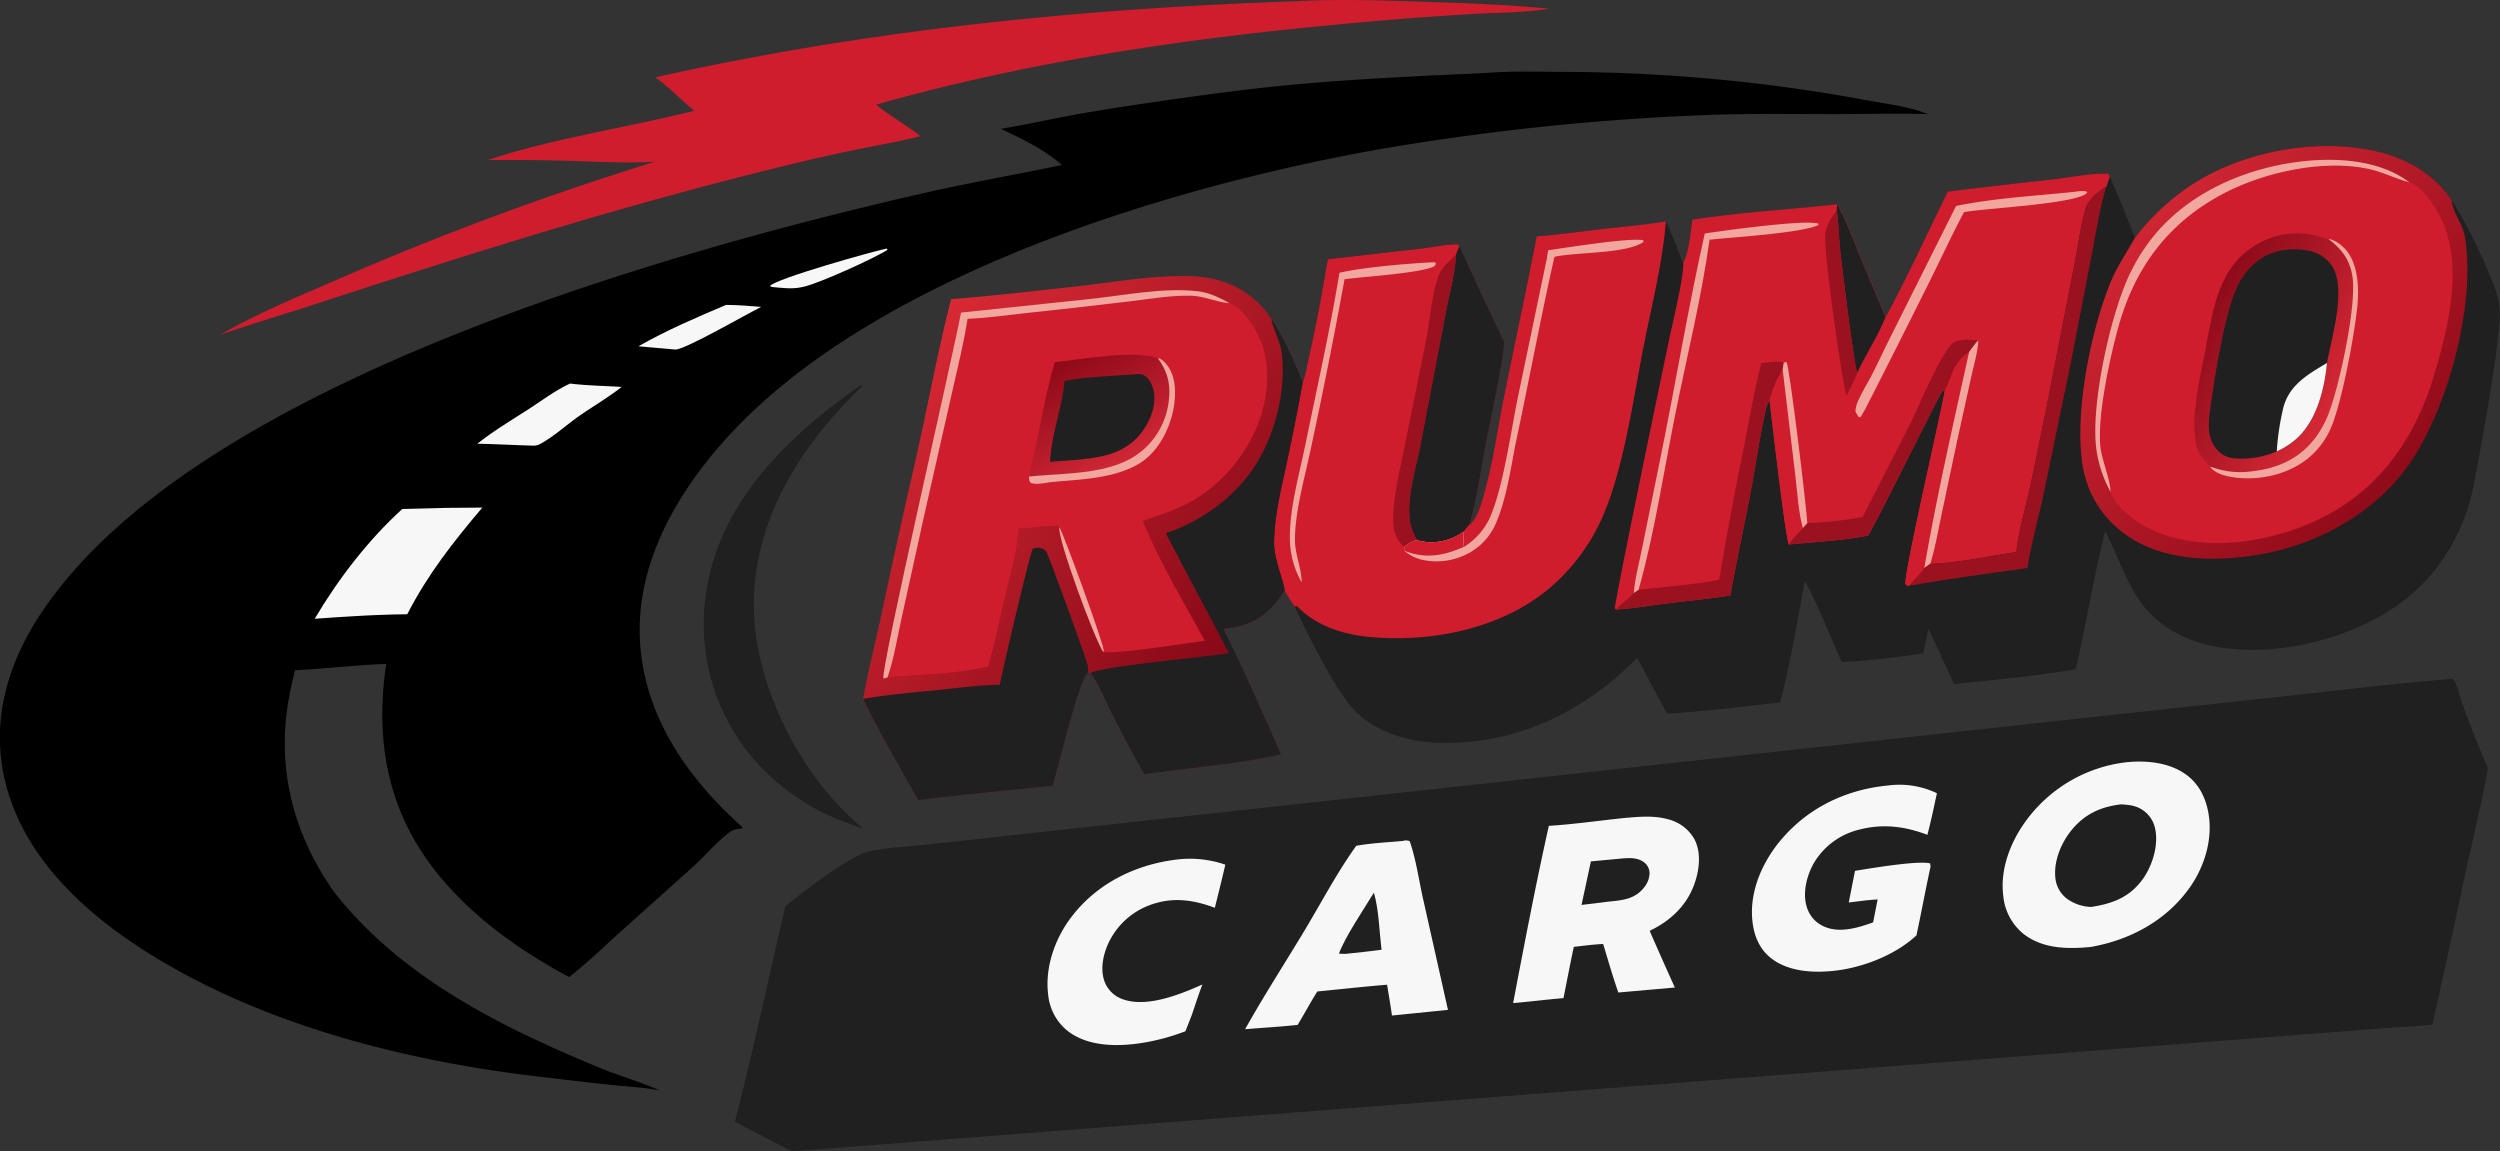 <svg id="Camada_1" data-name="Camada 1" xmlns="http://www.w3.org/2000/svg" xmlns:xlink="http://www.w3.org/1999/xlink" viewBox="0 0 884.88 407.51"><rect x="0" y="0" width="884.88" height="407.51" fill="#333333" stroke="none"/><defs><style>.cls-1{fill:#202020;}.cls-2{fill:#f7f7f7;}.cls-3{fill:#cf1d2e;}.cls-4{fill:#9a111f;}.cls-5{fill:#f2a79e;}.cls-6{fill:url(#Gradiente_sem_nome);}.cls-7{fill:url(#Gradiente_sem_nome_2);}.cls-8{fill:url(#Gradiente_sem_nome_3);}.cls-9{fill:url(#Gradiente_sem_nome_4);}</style><linearGradient id="Gradiente_sem_nome" x1="896.45" y1="583.93" x2="805.74" y2="669.68" gradientTransform="matrix(1, 0, 0, -1, 0, 1026)" gradientUnits="userSpaceOnUse"><stop offset="0" stop-color="#920b1a"/><stop offset="1" stop-color="#ce2532"/></linearGradient><linearGradient id="Gradiente_sem_nome_2" x1="827.28" y1="640.16" x2="874.61" y2="610.83" gradientTransform="matrix(1, 0, 0, -1, 0, 1026)" gradientUnits="userSpaceOnUse"><stop offset="0" stop-color="#8e0b1b"/><stop offset="1" stop-color="#d42734"/></linearGradient><linearGradient id="Gradiente_sem_nome_3" x1="477.24" y1="516.93" x2="360.81" y2="616.85" gradientTransform="matrix(1, 0, 0, -1, 0, 1026)" gradientUnits="userSpaceOnUse"><stop offset="0" stop-color="#890918"/><stop offset="1" stop-color="#d72934"/></linearGradient><linearGradient id="Gradiente_sem_nome_4" x1="423.09" y1="623.3" x2="443.46" y2="587.57" gradientTransform="matrix(1, 0, 0, -1, 0, 1026)" gradientUnits="userSpaceOnUse"><stop offset="0" stop-color="#8e0918"/><stop offset="1" stop-color="#ce2635"/></linearGradient></defs><path class="cls-1" d="M914.88,515.52a2.45,2.45,0,0,1,.66.29c.85.75,2.31,6.48,2.79,7.8,2.86,8,5.91,15.79,9.33,23.55-2.21,12.24-5.24,24.43-7.88,36.6Q914,610.85,908,637.89c-6,.73-12.27.89-18.36,1.36l-41,3.18-131.81,10.2L327.38,682.75l-4.76-2.43q-7.78-3.95-15.47-8.05c6.48-25.2,11.88-50.78,17.84-76.11,4.93-4.51,23.2-18.07,29.12-19.44,6.75-1.57,14.32-1.84,21.22-2.58L414,569.9l132.77-14.52,225.08-24.62,85.2-9.25C876.29,519.42,895.57,517.05,914.88,515.52Z" transform="translate(-47.02 -275.24)"/><path class="cls-2" d="M799.25,545.09c7-.81,15.16-.07,21.09,4,4.76,3.23,7.32,8.23,8.33,13.79,1.67,9.26-1.3,19.08-6.67,26.62-8.31,11.67-21.14,18.51-35,20.92-8.09.77-16.71.69-23.53-4.44a19.61,19.61,0,0,1-7.36-13.41c-1.32-9.88,2.73-19.92,8.65-27.66A51.28,51.28,0,0,1,799.25,545.09Z" transform="translate(-47.02 -275.24)"/><path class="cls-1" d="M797.81,559.94c2.62.15,5.05.39,7.31,1.82a10.43,10.43,0,0,1,4.76,7c1.16,5.8-1,12.77-4.32,17.49-4.64,6.54-10.78,8.85-18.35,10a15.31,15.31,0,0,1-8.71-3,10.52,10.52,0,0,1-4-7.49c-.55-5.93,2.14-12.34,5.89-16.87C785,563.33,790.76,560.73,797.81,559.94Z" transform="translate(-47.02 -275.24)"/><path class="cls-2" d="M621.42,564.82c5.26-.45,10.81-1.06,16,.4a14.75,14.75,0,0,1,9.45,7.26c2.4,4.8,1.6,10.91-.17,15.8-2.78,7.65-8.57,13-15.78,16.42q4.38,10.08,8.92,20.07l-20,1.77c-2-5.63-3.63-11.44-5.38-17.16-3.46.12-6.94.63-10.39,1-1.28,6-2.44,12.1-3.65,18.15-5.94.49-11.88,1.24-17.83,1.76,4-20.93,8-42,12.65-62.74C603.94,567,612.72,565.75,621.42,564.82Z" transform="translate(-47.02 -275.24)"/><path class="cls-1" d="M621.15,579.1c2.61-.22,5.54-.35,7.74,1.32a5,5,0,0,1,2,3.7,8.36,8.36,0,0,1-2,5.31c-3.26,4.11-7.69,4.45-12.49,4.94l-9.59,1.17,3.31-15.41Z" transform="translate(-47.02 -275.24)"/><path class="cls-2" d="M543.59,572.89A3.28,3.28,0,0,1,546,573c2.22,6.37,3.22,13.65,4.69,20.26l8.84,39.43-19.82,2c-.5-3.65-1.15-7.28-1.73-10.91-8.24.68-16.47,1.59-24.7,2.4-1.67,2.64-3.2,5.41-4.77,8.11l-2.18,3.71c-6.17.68-12.41,1-18.6,1.54,6.71-12,14.26-23.64,21.31-35.41,5.86-9.78,11.38-20.29,18.05-29.53C532.48,573.64,538.14,573.4,543.59,572.89Z" transform="translate(-47.02 -275.24)"/><path class="cls-1" d="M533.32,591.2c1.76,6.09,1.91,13.85,2.7,20.22q-6.33.8-12.7,1.44c-.8,0-1.58,0-2.37-.08C522.85,607.31,530.07,596.5,533.32,591.2Z" transform="translate(-47.02 -275.24)"/><path class="cls-2" d="M715.46,553.25A30.61,30.61,0,0,1,732.59,556c-1.05,4.93-2.08,9.85-3.37,14.73-7.88-3-15.6-4-23.88-1.9a25.62,25.62,0,0,0-16.24,11.79c-2.57,4.46-4.15,10.66-2.55,15.71a10.9,10.9,0,0,0,5.54,6.59c5.62,2.85,12.38.79,17.92-1.2l1.6-8.12c-3.41.17-6.83.68-10.22,1.08l2.21-11.2c5-.82,22.47-3.76,26.59-2.63l.16,1.1c-1.76,8.1-3.26,16.26-5,24.37-7.28,6.76-18.28,11.12-28,12.4-7.78,1-17.29.68-23.65-4.48-4.12-3.33-5.94-8.13-6.44-13.28-1-10.31,3.54-20.52,10-28.28C687,561.06,700.57,554.63,715.46,553.25Z" transform="translate(-47.02 -275.24)"/><path class="cls-2" d="M463,579.55a38.35,38.35,0,0,1,17.72,1.74c-1.16,5.1-2.46,10.18-3.7,15.26-7.6-2.81-14.74-3.88-22.57-1.11a26.2,26.2,0,0,0-15.17,13.78c-1.87,4.11-2.91,9.34-1.21,13.67a10.47,10.47,0,0,0,5.93,5.87c8.58,3.43,20.78-1.55,28.61-5.06-1.4,3.64-2.58,7.39-3.85,11.08l-2.16,5.47a75.6,75.6,0,0,1-15.51,4.16c-8.53,1.33-18.9,1.32-26.07-4.19a18.66,18.66,0,0,1-7-12.93c-1.22-9.79,2.5-20.14,8.47-27.8C435.38,588,448.66,581.39,463,579.55Z" transform="translate(-47.02 -275.24)"/><path class="cls-1" d="M802.68,359.44a80.32,80.32,0,0,1,19.48-18.39c18-12,43.83-17,65-12.47,11.13,2.35,21.45,8.05,27.74,17.76,4.89,7.22,15.69,28.74,16.83,37.12,1.21,8.87-6.87,51.41-9,62.8-3.47,18.09-13.07,33.81-28.48,44.14-17.48,11.71-43.5,17.81-64.24,13.48-10.71-2.24-20.39-7.76-26.38-17.07-4.69-7.3-7.49-15.88-11.48-23.59-4.08,16.16-6.63,32.68-10.43,48.91-14.15,2.42-28.81,3.8-43.11,5.21q-4.43-9.8-9-19.52l-1.84,8.62a257.87,257.87,0,0,1-28.9,3.15c-4.19-9.67-8.18-19.47-13-28.85-2.69,14.31-5.07,29-8.76,43.1-13.19,1.51-26.75,3.26-40,4-3.71-6.5-7-13.23-10.66-19.73-18.11,18.48-40.9,29.83-67.13,30.11-11.65.12-24.12-2.81-32.61-11.28-6.88-6.87-17.2-27.79-21.43-37a64.59,64.59,0,0,1-3.59-5.68c.05-2.51-3.74-10.8-3.7-16.72.07-9.81,2.61-19.51,4.62-29.05q3-14,5.54-28c1.05-2.54,1.46-5.75,2.09-8.44C512.91,390.46,515,378.67,517,367l32.82-3.74c4.18-.48,9.15-1.64,13.31-1.5l.49.7q7.79,17.13,15.93,34.11c-1.47,11.87-4.26,23.76-6.52,35.51-1.84,9.53-3.18,19.61-5.94,28.91,2.59-1.76,4-6.86,4.88-9.78,3.4-11.58,5.07-23.95,7.44-35.79,3.77-18.84,7.89-37.61,11.49-56.49,7.51-.53,15.08-1.64,22.56-2.5,7.71-.88,15.53-1.53,23.19-2.78,2.43,4.66,4.14,9.84,6.06,14.73,2.06-4.07,2.54-10.74,3.22-15.3,16.91-2.61,34.3-3.57,51.32-5.45,3.48,6,5.88,12.93,8.5,19.29,2.82,6.88,5.88,13.68,8.62,20.59,7.86-14.51,14.8-29.6,22.05-44.42q18.78-2.3,37.58-4.35c6.12-.71,13.05-2.21,19.18-2l.61,1.06Q798.52,348.49,802.68,359.44Z" transform="translate(-47.02 -275.24)"/><path class="cls-3" d="M736.44,343.05q18.78-2.3,37.58-4.35c6.12-.71,13.05-2.21,19.18-2l.61,1.06c-.43,1.21-.86,2.42-1.28,3.63-2.91,1.57-6.53,4.78-7.43,8.06-1.69,6.22-2.51,12.78-3.76,19.11l-9.08,46.57c-2.3,11.32-4.53,22.7-7,34-1.56,7-3.8,14.36-4.53,21.51-10.06,1.58-20.28,3.79-30.47,4.22l-2.09,1.47c-1.48,2.32-3.62,4.11-5.33,6.24-1,0-.56.16-1.35-.56-.57-4,12.27-59.07,13.95-68.56a2.79,2.79,0,0,0-.95.36c-.84.73-22.75,45.3-26.23,51-9.14,1.82-18.82,2.22-28.09,3.18-1.28-2.92-6.09-44.83-6.8-50.88a6.09,6.09,0,0,0-1.12,2.3c-2.24,9.29-3.53,19-5.29,28.39-2.38,12.76-5.17,25.44-7.51,38.21-7.45,1.18-15,1.89-22.47,2.82-5.91.73-12,1.81-17.89,2.13l-.14,0c-.11-.13-.3-.21-.34-.38-.33-1.37,16.92-84.28,19-94.23,1.08-5.24,5.64-24,5.19-28.06,2.06-4.07,2.54-10.74,3.22-15.3,16.91-2.61,34.3-3.57,51.32-5.45,3.48,6,5.88,12.93,8.5,19.29,2.82,6.88,5.88,13.68,8.62,20.59C722.25,373,729.19,357.87,736.44,343.05Z" transform="translate(-47.02 -275.24)"/><path class="cls-4" d="M670.45,403.77c2.36-.17,5.7-.91,7.92-.18l-.42,2.52a38.49,38.49,0,0,0-4.62,11,6.09,6.09,0,0,0-1.12,2.3c-2.24,9.29-3.53,19-5.29,28.39-2.38,12.76-5.17,25.44-7.51,38.21-7.45,1.18-15,1.89-22.47,2.82-5.91.73-12,1.81-17.89,2.13,1.82-2.24,4.44-3.57,6.25-5.91L627,484c9.48-1.09,19.15-1.78,28.53-3.53q3.9-23.22,8.62-46.29C666.13,424,667.87,413.79,670.45,403.77Z" transform="translate(-47.02 -275.24)"/><path class="cls-4" d="M706.3,458.22l16.82-32.9c3-6,10.75-24.9,15.12-28.59,2.1-1.76,6.45-1.17,9-1.08a37.67,37.67,0,0,0-3.28,4.26c-6.07,4.19-5.54,8-8.57,13.52a2.79,2.79,0,0,0-.95.36c-.84.73-22.75,45.3-26.23,51-9.14,1.82-18.82,2.22-28.09,3.18,1.22-2.24,3.27-4,5-5.85l1.58-1.77A123.4,123.4,0,0,0,706.3,458.22Z" transform="translate(-47.02 -275.24)"/><path class="cls-3" d="M735.4,413.43c3-5.55,2.5-9.33,8.57-13.52-5.57,25.39-11.41,50.79-15.84,76.4-1.48,2.32-3.62,4.11-5.33,6.24-1,0-.56.16-1.35-.56C720.88,478,733.72,422.92,735.4,413.43Z" transform="translate(-47.02 -275.24)"/><path class="cls-1" d="M697.13,349.69l.14-2.1c3.48,6,5.88,12.93,8.5,19.29,2.82,6.88,5.88,13.68,8.62,20.59-2.64,6.84-6.93,13-10,19.71-1.1-2.05-5.49-38.11-6-42.87S697.85,354.53,697.13,349.69Z" transform="translate(-47.02 -275.24)"/><path class="cls-5" d="M650.43,357.87c6.35-.94,35.68-5.08,40.27-3.44l-.14.53c-6.55,2.86-29.85,4.19-38.44,5.12-2.84,20.42-7.91,40.87-12,61.12S632.6,464.25,627,484l-1.68,1.13c.36-5.11,1.85-10.5,2.86-15.54l6.76-33.23C640.23,410.22,644.62,383.84,650.43,357.87Z" transform="translate(-47.02 -275.24)"/><path class="cls-3" d="M678,406.11l4.53,37.25c.73,6,1.06,13,2.68,18.81-1.76,1.82-3.81,3.61-5,5.85-1.28-2.92-6.09-44.83-6.8-50.88A38.49,38.49,0,0,1,678,406.11Z" transform="translate(-47.02 -275.24)"/><path class="cls-4" d="M697.13,349.69c.72,4.84.77,9.76,1.29,14.62s4.89,40.82,6,42.87a77.89,77.89,0,0,1-3.79,8c-.4-1.43-.75-2.88-1-4.34-1.48-7.51-7.32-47.58-6.52-53.06C693.5,354.82,695.5,352.13,697.13,349.69Z" transform="translate(-47.02 -275.24)"/><path class="cls-5" d="M747.25,395.65c-.19,4.24-1.58,8.74-2.49,12.9l-5.06,23-5.71,27c-1.14,5.4-2.09,11-3.77,16.28l-2.09,1.47c4.43-25.61,10.27-51,15.84-76.4A37.67,37.67,0,0,1,747.25,395.65Z" transform="translate(-47.02 -275.24)"/><path class="cls-5" d="M678.37,403.59l1-.22c1.11,1.89,7,50.88,7.35,57l-1.58,1.77c-1.62-5.77-1.95-12.82-2.68-18.81L678,406.11Z" transform="translate(-47.02 -275.24)"/><path class="cls-5" d="M781.36,343.13a13.62,13.62,0,0,1,4.08-.19l.31.54c-3.64,4-36.13,5.42-43.56,6.84-4.06,7.58-7.68,15.46-11.51,23.17Q719,397,707.05,420.39c-.48.86-1,1.7-1.55,2.54l-.67-.12-1.06-1.87a9.33,9.33,0,0,1,1-3.92c1.34-3.08,3.21-6,4.75-9,2.16-4.22,4.16-8.55,6.29-12.8l23.56-47.08C753,345.33,767.51,344.59,781.36,343.13Z" transform="translate(-47.02 -275.24)"/><path class="cls-6" d="M802.68,359.44a80.32,80.32,0,0,1,19.48-18.39c18-12,43.83-17,65-12.47,11.13,2.35,21.45,8.05,27.74,17.76a4.93,4.93,0,0,0,0,.55c.58,4,3.8,7.73,4.54,12,4.07,24-6,61-19.75,80.72-11.94,17.11-32.14,28.24-52.43,31.81-15.72,2.77-34.33,2.71-47.83-6.93a37,37,0,0,1-15.35-25.13c-2.85-18.44,3.13-48.22,10.53-65.49C796.83,368.88,800,364.21,802.68,359.44Z" transform="translate(-47.02 -275.24)"/><path class="cls-3" d="M794,449.24a44.26,44.26,0,0,1-4.91-14.58c-2.16-15,4.24-44.12,10-58.38a67,67,0,0,1,8.73-15.58c12.16-16.2,32-25.32,51.73-28.05,13.14-1.82,29.23-1.19,40.25,7.1,4.35,1.3,8.35,7.46,10.46,11.31,9.13,16.65,3.51,39.64-1.67,56.93-6.32,21.07-18,38.9-37.75,49.49-16.18,8.69-38.25,13-56.15,7.57-7.41-2.25-16.45-7.4-20.18-14.43A4.5,4.5,0,0,1,794,449.24Z" transform="translate(-47.02 -275.24)"/><path class="cls-5" d="M794,449.24a44.26,44.26,0,0,1-4.91-14.58c-2.16-15,4.24-44.12,10-58.38a67,67,0,0,1,8.73-15.58c12.16-16.2,32-25.32,51.73-28.05,13.14-1.82,29.23-1.19,40.25,7.1l-.38-.09c-4.91-1.34-9.41-3.7-14.46-4.72-16.79-3.4-38.32,1.65-53,9.93-18.38,10.34-29.54,25.94-35.13,46.08-3,10.85-7.57,31.64-6.34,42.66C791,438.11,794.2,445.83,794,449.24Z" transform="translate(-47.02 -275.24)"/><path class="cls-7" d="M829.29,440.36a31.29,31.29,0,0,1-3.34-4c-5-7.35-.29-27.3,1.41-35.87,2.74-13.81,4.16-29.33,16.9-37.76a28.49,28.49,0,0,1,22.1-4.22c1.43.33,2.78.95,4.22,1.23l.62.11c2.11.14,4.8,2.25,6.15,3.82,4.49,5.24,4.7,14,4,20.55-1.07,10-5.6,34.79-9.73,43.43a28.12,28.12,0,0,1-8,10.08c-6.9,5.45-16.77,7.66-25.43,6.55-2.81-.36-6.59-1.14-8.56-3.4A3.25,3.25,0,0,1,829.29,440.36Z" transform="translate(-47.02 -275.24)"/><path class="cls-5" d="M871.2,359.84c2.11.14,4.8,2.25,6.15,3.82,4.49,5.24,4.7,14,4,20.55-1.07,10-5.6,34.79-9.73,43.43a28.12,28.12,0,0,1-8,10.08c-6.9,5.45-16.77,7.66-25.43,6.55-2.81-.36-6.59-1.14-8.56-3.4a3.25,3.25,0,0,1-.3-.51,29.38,29.38,0,0,0,14.9,1.68c8.81-1,16.34-4.25,21.93-11.34a35.59,35.59,0,0,0,5.08-9.06c3.83-10,9.84-37.72,8.49-48.1C878.88,367.32,876.05,363.57,871.2,359.84Z" transform="translate(-47.02 -275.24)"/><path class="cls-1" d="M852.88,435a31,31,0,0,1-15.79,2.39,9,9,0,0,1-6.12-4c-2.79-3.83-2.23-9.14-1.62-13.59,1.52-11,5-33,9.31-42.54a25,25,0,0,1,7.78-9.95c4.89-3.56,11.43-4.48,17.31-3.39a12.77,12.77,0,0,1,8.56,5.26c5.46,8.15,0,25.21-1.64,34.54-.95,9.61-3.8,21.11-11.56,27.46A29,29,0,0,1,852.88,435Z" transform="translate(-47.02 -275.24)"/><path class="cls-2" d="M870.67,403.71c-.95,9.61-3.8,21.11-11.56,27.46a29,29,0,0,1-6.23,3.84,90.8,90.8,0,0,1,2.35-15.56C857.36,411.41,864,407.68,870.67,403.71Z" transform="translate(-47.02 -275.24)"/><path class="cls-3" d="M590.92,358.89c7.51-.53,15.08-1.64,22.56-2.5,7.71-.88,15.53-1.53,23.19-2.78-1.21,14.83-5.06,29.83-7.93,44.44-3.75,19-7,43.21-14.71,60.65a70.48,70.48,0,0,1-18.41,24.61c-17.19,14.5-41.74,19.38-63.72,17.39-9.37-.84-19.08-3.92-25.7-10.83a2.4,2.4,0,0,0-.93.07,64.59,64.59,0,0,1-3.59-5.68c.05-2.51-3.74-10.8-3.7-16.72.07-9.81,2.61-19.51,4.62-29.05q3-14,5.54-28c1.05-2.54,1.46-5.75,2.09-8.44C512.91,390.46,515,378.67,517,367l32.82-3.74c4.18-.48,9.15-1.64,13.31-1.5l.49.7q7.79,17.13,15.93,34.11c-1.47,11.87-4.26,23.76-6.52,35.51-1.84,9.53-3.18,19.61-5.94,28.91,2.59-1.76,4-6.86,4.88-9.78,3.4-11.58,5.07-23.95,7.44-35.79C583.2,396.54,587.32,377.77,590.92,358.89Z" transform="translate(-47.02 -275.24)"/><path class="cls-1" d="M562.37,365.4a14.76,14.76,0,0,1,1.27-3q7.79,17.13,15.93,34.11c-1.47,11.87-4.26,23.76-6.52,35.51-1.84,9.53-3.18,19.61-5.94,28.91l-2.26,2.59a19.31,19.31,0,0,1-14.28,3.39,9.43,9.43,0,0,1-2-.55c-2.44-3.68-2.94-7.45-2.79-11.79.24-7.12,2.4-14.24,3.81-21.2l9-47C559.93,379.58,562,372.27,562.37,365.4Z" transform="translate(-47.02 -275.24)"/><path class="cls-4" d="M544,468.81l-.36-.34c-2.78-2.75-3.55-5.78-3.51-9.65.1-8.14,2.27-16.62,3.85-24.58l7.86-38.81c1.34-6.86,2-16.49,4.44-22.74,1.16-2.94,3.89-5.15,6.12-7.29-.36,6.87-2.44,14.18-3.69,21l-9,47c-1.41,7-3.57,14.08-3.81,21.2-.15,4.34.35,8.11,2.79,11.79A11.07,11.07,0,0,0,544,468.81Z" transform="translate(-47.02 -275.24)"/><path class="cls-5" d="M595,363.82c6.5-.92,28.56-4.49,33.73-3.56l-.11.72c-6.5,4.15-23.13,3.41-31.4,5.15-4.82,21.36-8.83,42.91-13.37,64.34-2.09,9.91-3.43,21.25-7.57,30.49a21.74,21.74,0,0,1-8.55,9.58,23.85,23.85,0,0,1-17.47,2.81,14.94,14.94,0,0,1-6.25-3.22c.28-.53.1-.74,0-1.32a11.07,11.07,0,0,1,4.65-2.43,9.43,9.43,0,0,0,2,.55,19.31,19.31,0,0,0,14.28-3.39l.28,5.27a24.27,24.27,0,0,0,8.93-9.86c4.77-10.25,7.68-31.07,10.07-42.81l10.32-49.42C594.64,365.76,594.82,364.79,595,363.82Z" transform="translate(-47.02 -275.24)"/><path class="cls-3" d="M564.85,463.54l.28,5.27c-7,3.09-13.29,4.32-20.7,1.5l-.44-.18c.28-.53.1-.74,0-1.32a11.07,11.07,0,0,1,4.65-2.43,9.43,9.43,0,0,0,2,.55A19.31,19.31,0,0,0,564.85,463.54Z" transform="translate(-47.02 -275.24)"/><path class="cls-5" d="M554.77,368.05l.58.51-.64.92c-4.55,2.44-25.33,3.72-31.78,4.58q-5.43,29.7-11.77,59.21c-2.13,10.34-5.59,22-5.8,32.52-.1,5.22,2.09,9.86,2.37,14.84l0,.73a32.13,32.13,0,0,1-4.16-15.6c-.09-10.88,3.38-22.75,5.55-33.4,4.1-20.1,8.69-40.33,12-60.57C529.24,369.86,546.15,368.42,554.77,368.05Z" transform="translate(-47.02 -275.24)"/><path class="cls-4" d="M760.69,470.62c.73-7.15,3-14.47,4.53-21.51,2.51-11.29,4.74-22.67,7-34l9.08-46.57c1.25-6.33,2.07-12.89,3.76-19.11.9-3.28,4.52-6.49,7.43-8.06-2.23,7.75-3.51,15.66-5,23.57L780,403.62,770.4,450c-1.88,8.69-4.39,17.53-5.78,26.29-13.94,1.95-28,3.85-41.82,6.25,1.71-2.13,3.85-3.92,5.33-6.24l2.09-1.47C740.41,474.41,750.63,472.2,760.69,470.62Z" transform="translate(-47.02 -275.24)"/><path d="M572.57,301.1c8.92-.77,18.16-.46,27.14-.42a596.7,596.7,0,0,1,107.52,9.95c7.09,1.3,15.53,2.29,22.19,5-11.07-.33-22.21,0-33.29,0-16.85,0-33.67-.3-50.5.54A885.93,885.93,0,0,0,537,327.76c-74.4,13-180.57,44.69-233,102.76C286.33,450.15,272,475,273.55,502.27c1.57,26.79,16.93,48.43,36.29,65.79l-.33.49a7.74,7.74,0,0,0-3.48.78c-3.75,2.2-9.63,9-13.1,12.15l-26.39,23.67c-5.79,5.2-11.46,10.71-17.58,15.52l-.5.39c-18.51-9.89-36.37-22.77-49-39.74-15.75-21.19-19.61-45.45-15.72-71.08-10.77.38-21.52,1.68-32.3,2.23Q150,518.18,149,524c-4,24.2,2.3,47.31,16.38,67.1,23.83,30.31,59.32,47.82,94.22,62.21,6.73,2.77,13.83,4.77,20.46,7.7l.53.24c-5.66-1.17-11.56-1.42-17.31-2q-16-1.77-32.06-3.74c-45.76-6-94-18.86-133.26-43.92-22.4-14.3-43.76-34.5-49.52-61.53-4.4-20.69,1.54-40.2,12.93-57.48,53.26-80.79,219.93-127.72,311.37-148.71,16.65-3.83,33.46-6.76,50.19-10.22-6.57-5.62-13.92-9.21-21.71-12.8,10.16-1.69,20.18-4,30.32-5.75q27.4-4.53,55-7.94C515.19,303.65,543.78,302.4,572.57,301.1Z" transform="translate(-47.02 -275.24)"/><path class="cls-2" d="M205,455q6.36-.09,12.74-.1c-10.23,12.09-19.29,23.55-26.56,37.75q-9.78.12-19.53.73-6.63.38-13.24.88c8.27-14,18.94-27.91,31-38.87Z" transform="translate(-47.02 -275.24)"/><path class="cls-2" d="M248.81,411c6,.74,12.21.8,18.24,1.2-4.77,3.77-10.25,6.92-15.24,10.43-4.48,3.14-9,7.35-13.84,9.88a4.54,4.54,0,0,1-2.27.46c-6.57-.16-13.12-.55-19.7-.67,5.75-4.6,12.32-8.47,18.49-12.48C239.11,416.83,243.8,413.29,248.81,411Z" transform="translate(-47.02 -275.24)"/><path class="cls-2" d="M304,383.16c4.15,0,8.31.39,12.45.7-5.95,3-26,14.59-30.19,15.12L273,397.81C282.73,392.23,293.61,387.57,304,383.16Z" transform="translate(-47.02 -275.24)"/><path class="cls-2" d="M360.85,363.22l.34.42c-4.6,3-24.12,11.82-29.6,13.07l-.84.18c-3.47.76-7,.24-10.49-.07l-.71-.33C321.36,373.93,356,364.19,360.85,363.22Z" transform="translate(-47.02 -275.24)"/><path class="cls-8" d="M383.67,381.14c15-1.19,29.93-2.95,44.86-4.58,13.65-1.48,35.1-5.53,48-2.58A32.43,32.43,0,0,1,497,388.1c4.61,6.72,8,14.86,11.12,22.37q-2.55,14.05-5.54,28c-2,9.54-4.55,19.24-4.62,29.05,0,5.92,3.75,14.21,3.7,16.72-3.88,6.23-8.71,10.9-16.12,12.65a40.24,40.24,0,0,1-5.45.91q10.67,22,20.3,44.48c-15.77,3.49-32.3,4.68-48.31,7q-6.09-10.65-11.61-21.63c-2.3-4.57-4.41-10-7.39-14.17l-1-.12c-3.21,2.53-10.62,34.16-12.53,40-15.85,1.65-31.76,3.07-47.56,5.09-6.52-11.81-13.71-23.66-19.48-35.84,1.74-9.66,4.19-19.31,6.29-28.9q5.83-27.54,12.15-55C375.31,419.63,378.77,400.14,383.67,381.14Z" transform="translate(-47.02 -275.24)"/><path class="cls-1" d="M497,388.1c4.61,6.72,8,14.86,11.12,22.37q-2.55,14.05-5.54,28c-2,9.54-4.55,19.24-4.62,29.05,0,5.92,3.75,14.21,3.7,16.72-3.88,6.23-8.71,10.9-16.12,12.65a40.24,40.24,0,0,1-5.45.91q10.67,22,20.3,44.48c-15.77,3.49-32.3,4.68-48.31,7q-6.09-10.65-11.61-21.63c-2.3-4.57-4.41-10-7.39-14.17,2.95-2.31,41.77-5.78,48.9-7.05-7.3-14.22-15-28.22-22.31-42.46,13.16-4.36,25.5-13.56,32.62-25.54,6.41-10.8,10.15-26.28,8.29-38.8-.58-3.92-2.64-7.22-3.48-11C497.08,388.49,497.05,388.29,497,388.1Z" transform="translate(-47.02 -275.24)"/><path class="cls-1" d="M400.9,517.61c.9-4.8,10.74-47.05,11.72-48.21a7,7,0,0,1,1.7-.27,3.5,3.5,0,0,1,3.1,1.47c.65.85,13.3,35.64,14.38,39.41a7.29,7.29,0,0,1,.29,3.37c-3.21,2.53-10.62,34.16-12.53,40-15.85,1.65-31.76,3.07-47.56,5.09-6.52-11.81-13.71-23.66-19.48-35.84,8.61-1.54,17.4-2.22,26.09-3.12C386,518.78,393.48,517.69,400.9,517.61Z" transform="translate(-47.02 -275.24)"/><path class="cls-3" d="M387.17,385.87,433.54,381c12-1.33,25.28-4,37.25-2.69,4.27.47,7.67,2.21,11.38,4.21,4.47,1.61,8.51,7.83,10.42,11.89,4.28,9.1,3.5,20.55.1,29.81-4.76,12.95-14.94,24.53-27.54,30.28a110.92,110.92,0,0,1-13.69,5c5.82,14.3,14.54,28.95,22,42.54-7.17.93-29.93,4.64-36,4-3.14-4.84-16.17-40-15.51-44.14l-.18-.59c-4.69-.22-9.58.9-14.33.94-.33,7.95-2.87,16.33-4.68,24.06-1.95,8.29-3.68,16.64-6,24.84-11.43,2.62-23.91,2.89-35.59,3.73-.91.47-.42.32-1.48.44C358.73,512,384.46,400.63,387.17,385.87Z" transform="translate(-47.02 -275.24)"/><path class="cls-5" d="M387.17,385.87,433.54,381c12-1.33,25.28-4,37.25-2.69,4.27.47,7.67,2.21,11.38,4.21l-.79-.06c-4.18-.41-8.07-2.38-12.44-2.53-7.27-.26-15.05,1.16-22.27,2q-19.19,2.29-38.39,4.34c-6.22.65-12.57,1.6-18.81,1.81-1.23,8.32-3.35,16.57-5.18,24.77l-10.19,45-8,36.31c-1.5,6.82-2.66,14.15-4.91,20.75-.91.47-.42.32-1.48.44C358.73,512,384.46,400.63,387.17,385.87Z" transform="translate(-47.02 -275.24)"/><path class="cls-5" d="M422,461.87c1.51,2.36,16,42,15.66,43.69,0,.16-.1.3-.15.45C434.33,501.17,421.3,466,422,461.87Z" transform="translate(-47.02 -275.24)"/><path class="cls-9" d="M420.39,403.42c9.44-.94,28-4.45,36.41-1.41,1.59.27,2.81,1.76,3.69,3,3,4.27,2.77,10.77,1.74,15.67-1.48,7-5.5,14.58-11.68,18.45-8.79,5.5-20.93,5.78-31,6.71-2,.2-5.18,1-7.09.49-.88-.24-.56-.1-1.15-1l-.06-1.4c.38-3.31,1.68-7,2.36-10.38C415.69,423.57,417.4,413.25,420.39,403.42Z" transform="translate(-47.02 -275.24)"/><path class="cls-5" d="M456.8,402c1.59.27,2.81,1.76,3.69,3,3,4.27,2.77,10.77,1.74,15.67-1.48,7-5.5,14.58-11.68,18.45-8.79,5.5-20.93,5.78-31,6.71-2,.2-5.18,1-7.09.49-.88-.24-.56-.1-1.15-1l-.06-1.4c12.49-1.33,28.49-.48,38.94-8.28a26.87,26.87,0,0,0,10.48-18.18C461.48,411.54,460.38,406.82,456.8,402Z" transform="translate(-47.02 -275.24)"/><path class="cls-1" d="M448,407.76c1.28-.15,2.81-.33,4,.36,2.19,1.33,3.31,4.2,3.56,6.62.53,5-1.85,10.44-5,14.24-6,7.2-14.28,8.25-23,9.06-3,.17-5.93.45-8.89.68.44-9.61,4.25-19,5.16-28.65C431.67,408.59,440,408.36,448,407.76Z" transform="translate(-47.02 -275.24)"/><path class="cls-3" d="M505.74,275.67c14.9-.81,30.2-.31,45.11.19s29.69,1,44.5,2.46c-9,1.45-18.59,1.37-27.67,1.91q-21.24,1.26-42.43,3.24c-56.65,5.1-113.35,13.29-168.13,28.82,5,4.11,10.67,7.17,15.74,11.16-9.48,2.34-19.21,3.89-28.76,6-13.92,3-27.8,6.52-41.59,10.11-50.3,13.07-100.08,29-149.48,45.14q-14.07,4.29-28,9C138.3,386.07,153,380,167,373.94a1073.09,1073.09,0,0,1,111.89-41.47c-10.85.63-21.63-.06-32.47-.38q-13.34-.29-26.69-.21c22.78-7.6,49.54-11.53,73.12-17.45-4.84-3.7-8.89-8.39-13.92-11.8C353.66,285.89,429.27,278.3,505.74,275.67Z" transform="translate(-47.02 -275.24)"/><path class="cls-1" d="M351.9,411.39c.16.15.14.42.18.64a186.46,186.46,0,0,0-12.86,13.8c-16.72,20.19-27.56,44.52-25,71.19,2.56,26.05,18.22,55.12,38.37,71.53a133.41,133.41,0,0,1-12.93-5,79.18,79.18,0,0,1-30.14-25,73.65,73.65,0,0,1-12.13-56.13C303.07,451.21,327.11,428.75,351.9,411.39Z" transform="translate(-47.02 -275.24)"/></svg>